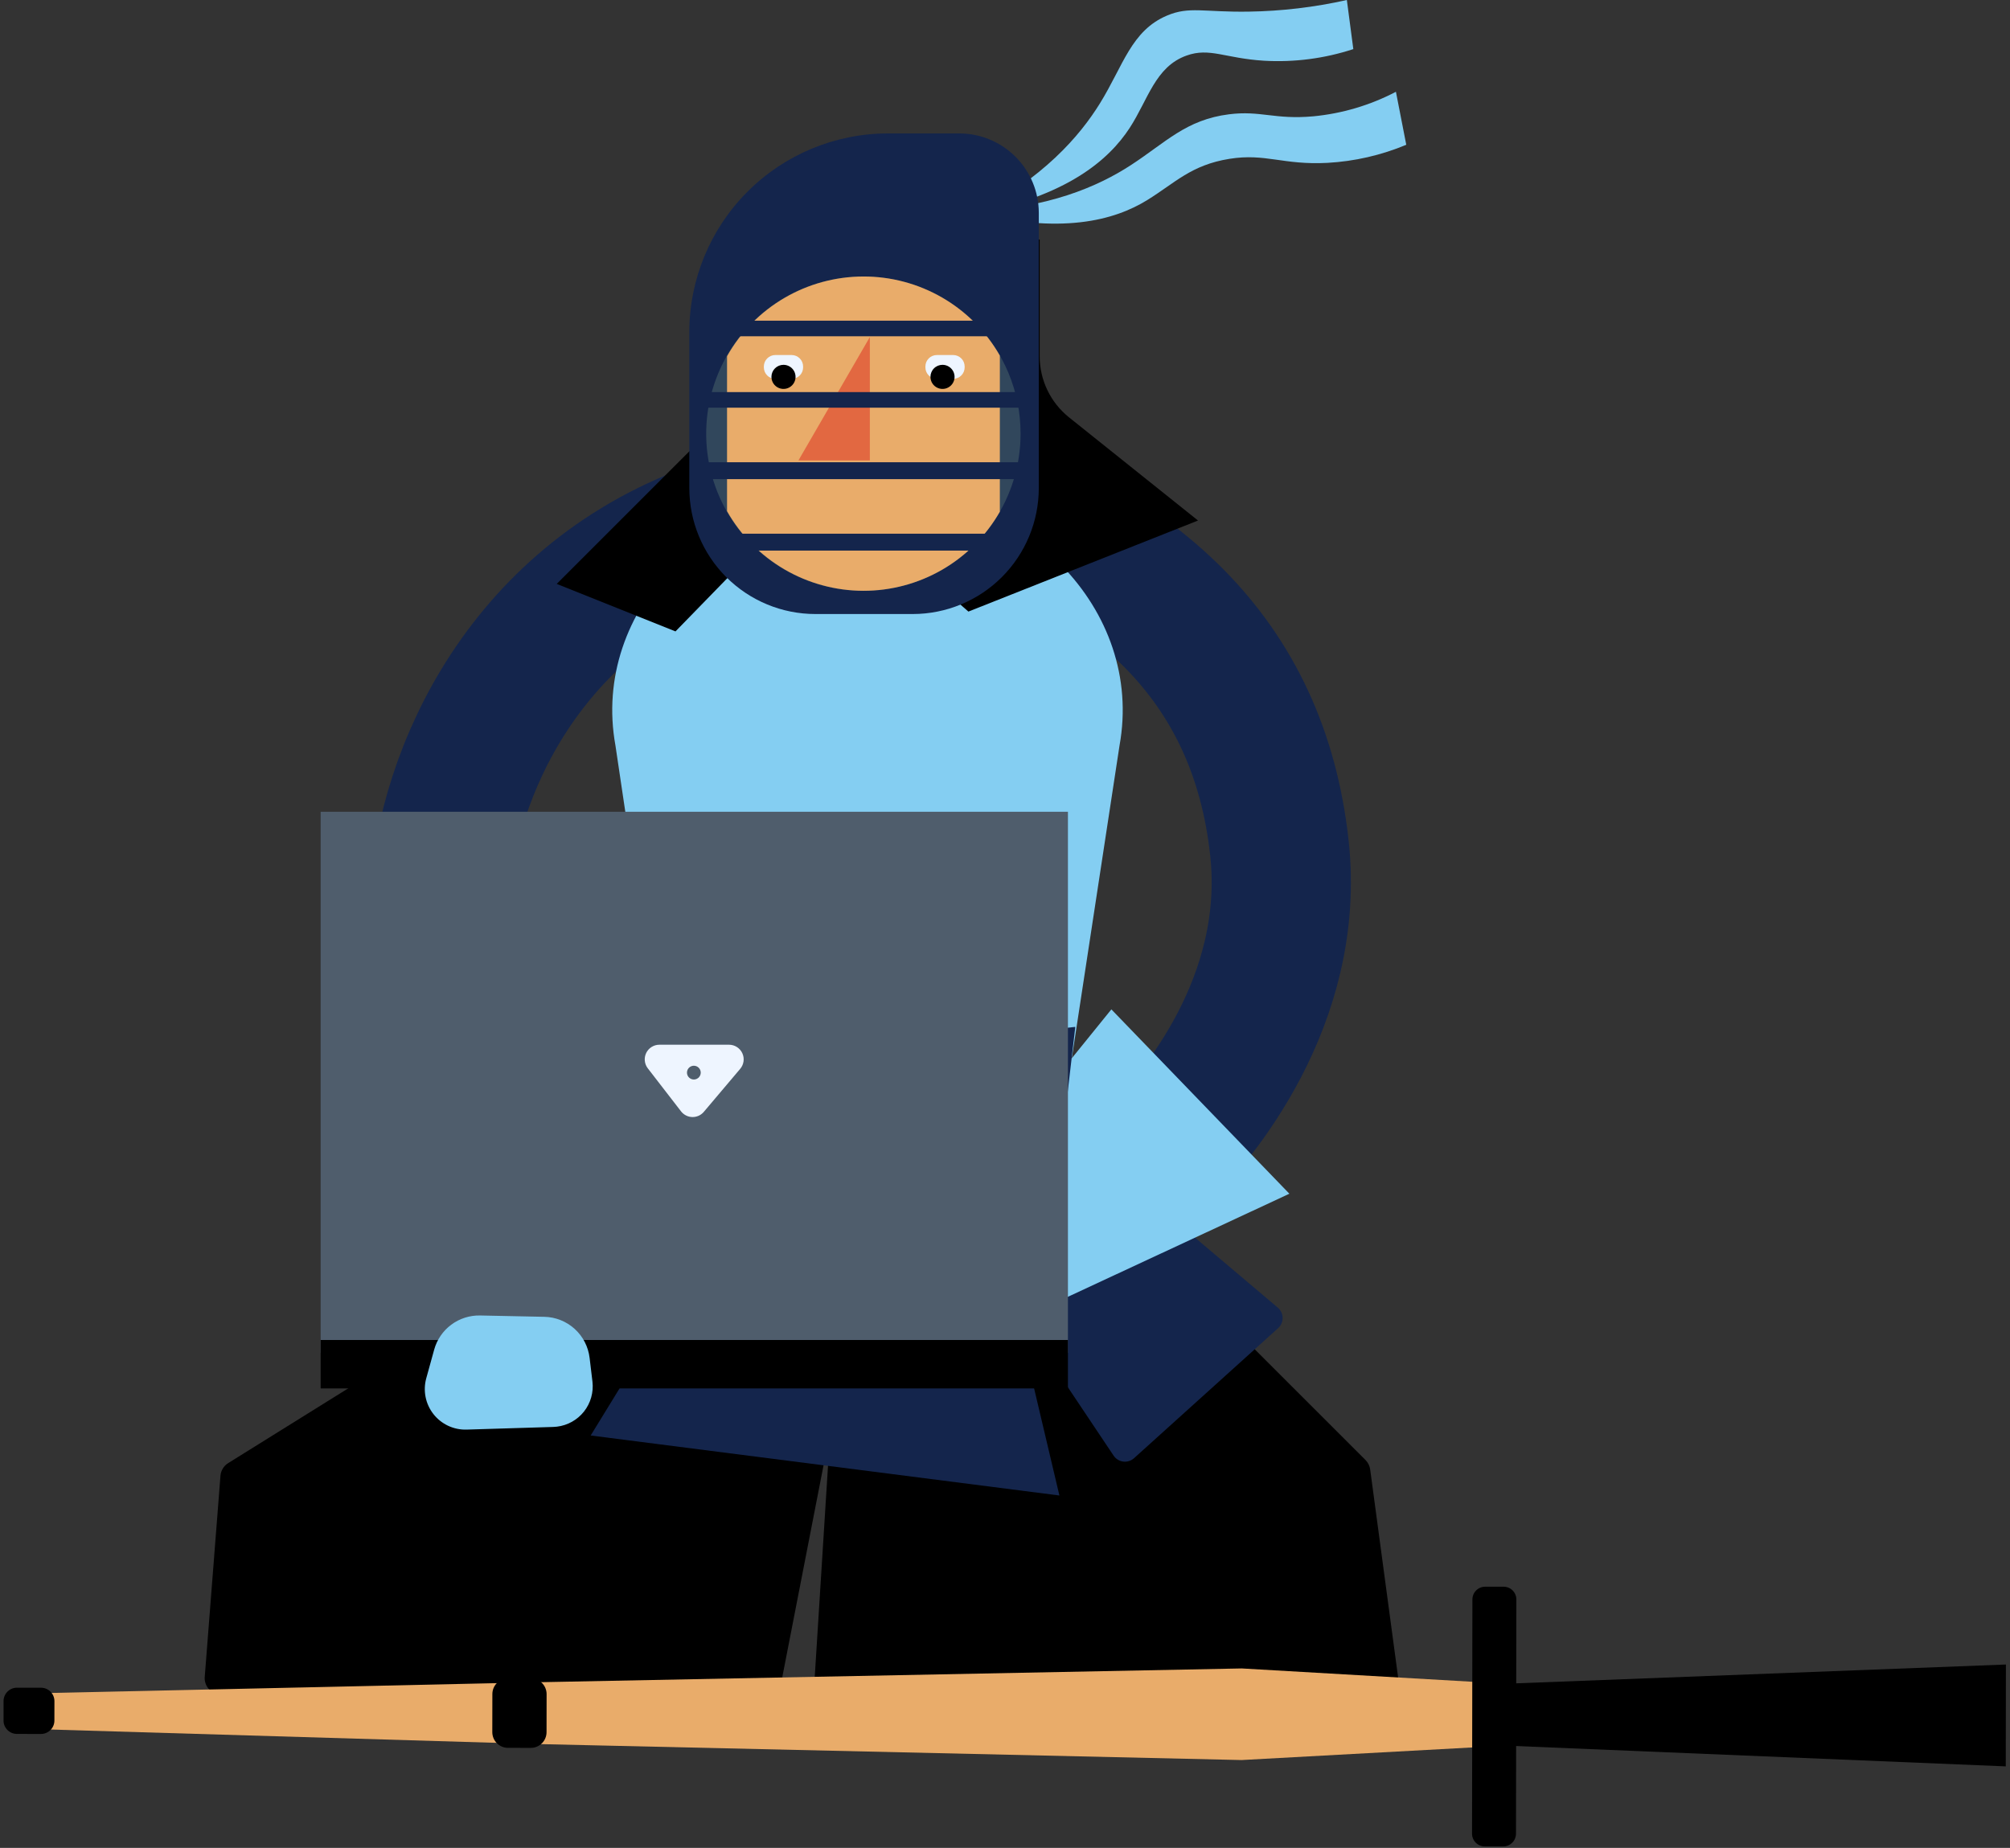 <svg width="174" height="160" viewBox="0 0 174 160" fill="none" xmlns="http://www.w3.org/2000/svg">
<rect x="0" y="0" width="174" height="160" fill="#333333" stroke="none"/>
<path d="M17.724 145.195L19.085 127.778C19.102 127.557 19.172 127.343 19.287 127.154C19.402 126.965 19.559 126.805 19.747 126.688L60.919 101.043C61.088 100.938 61.277 100.87 61.473 100.843L72.183 99.362C72.555 99.312 72.931 99.411 73.23 99.637C73.529 99.864 73.726 100.2 73.777 100.571C73.785 100.624 73.789 100.678 73.79 100.732L74.057 112.492C74.06 112.594 74.051 112.695 74.032 112.795L67.537 146.157C67.474 146.483 67.298 146.775 67.04 146.984C66.783 147.194 66.461 147.306 66.129 147.302L19.115 146.721C18.74 146.716 18.383 146.562 18.121 146.294C17.859 146.025 17.715 145.664 17.719 145.289C17.719 145.258 17.719 145.227 17.723 145.196" fill="black"/>
<path d="M70.472 146.109L73.368 100.064C73.39 99.724 73.534 99.403 73.773 99.16C74.013 98.917 74.332 98.769 74.671 98.742L88.751 97.659C88.955 97.644 89.159 97.672 89.351 97.743C89.542 97.814 89.716 97.925 89.86 98.07L118.21 126.419C118.429 126.639 118.57 126.924 118.612 127.232L121.095 145.721C121.145 146.093 121.045 146.469 120.817 146.767C120.59 147.066 120.254 147.261 119.882 147.312C119.822 147.32 119.762 147.324 119.702 147.324L71.893 147.613C71.518 147.615 71.157 147.468 70.89 147.204C70.623 146.941 70.472 146.582 70.469 146.207C70.469 146.174 70.469 146.141 70.472 146.109Z" fill="black"/>
<path d="M110.647 114.996L98.172 126.257C97.939 126.467 97.634 126.575 97.322 126.559C97.01 126.543 96.717 126.404 96.507 126.172C96.469 126.13 96.434 126.085 96.402 126.038L78.94 99.928C78.839 99.775 78.774 99.602 78.751 99.42C78.729 99.239 78.748 99.055 78.809 98.882C78.87 98.71 78.969 98.553 79.101 98.426C79.232 98.299 79.391 98.204 79.565 98.148L88.578 95.307C88.768 95.248 88.969 95.237 89.165 95.276C89.36 95.315 89.542 95.403 89.694 95.532L110.615 113.221C110.854 113.423 111.003 113.711 111.029 114.023C111.056 114.334 110.958 114.644 110.756 114.883C110.722 114.923 110.685 114.961 110.647 114.996Z" fill="#14254C"/>
<path d="M46.252 122.202L37.176 115.993C37.022 115.887 36.894 115.745 36.805 115.58C36.716 115.415 36.668 115.231 36.664 115.043C36.66 114.856 36.702 114.67 36.784 114.501C36.866 114.333 36.987 114.186 37.138 114.074L59.012 97.807C59.191 97.675 59.404 97.596 59.626 97.579C59.848 97.563 60.07 97.609 60.266 97.713L67.75 101.669C68.026 101.816 68.233 102.066 68.326 102.364C68.418 102.663 68.387 102.987 68.242 103.263C68.178 103.383 68.094 103.491 67.994 103.583L47.715 122.101C47.519 122.28 47.267 122.387 47.001 122.405C46.736 122.424 46.472 122.352 46.252 122.202Z" fill="#14254C"/>
<path d="M51.133 124.293L65.462 100.923L83.681 99.761C83.959 99.744 84.234 99.825 84.457 99.99C84.681 100.156 84.839 100.395 84.903 100.666L91.71 129.488L51.133 124.293Z" fill="#14254C"/>
<path d="M80.883 41.962C98.187 47.345 108.97 56.983 110.757 73.442C112.209 86.796 103.388 96.818 100.795 99.507" stroke="#14254C" stroke-width="12.053" stroke-miterlimit="10" stroke-linecap="round"/>
<path d="M81.516 105.55L96.208 87.397L111.618 103.36L87.138 114.755L81.516 105.55Z" fill="#84CEF2"/>
<path d="M82.033 108.037L79.426 103.047C78.863 102.084 78.078 101.27 77.135 100.675C76.193 100.079 75.121 99.718 74.01 99.623L66.334 98.775C65.331 98.665 64.655 99.469 65.101 100.24L65.504 100.935C65.663 101.196 65.903 101.397 66.187 101.508L82.033 108.037Z" fill="#84CEF2"/>
<path d="M61.852 110.111L62.022 103.282C62.072 101.267 64.416 100.004 66.796 100.707L80.331 104.707L78.725 113.631L66.001 113.6C63.743 113.594 61.809 111.965 61.852 110.111Z" fill="#84CEF2"/>
<path d="M67.418 44.438C48.584 48.248 40.192 63.081 38.349 74.694C35.806 90.733 40.124 106.942 46.651 115.212" stroke="#14254C" stroke-width="12.053" stroke-miterlimit="10" stroke-linecap="round"/>
<path d="M91.03 103.116L59.503 106.418L53.278 64.554C51.149 52.802 61.514 42.166 75.096 42.166C88.678 42.166 99.043 52.802 96.914 64.554L91.03 103.116Z" fill="#84CEF2"/>
<path d="M56.102 92.799L93.086 88.914L91.557 102.01C91.077 106.119 89.125 109.915 86.061 112.695C82.998 115.476 79.032 117.053 74.896 117.134C70.76 117.215 66.734 115.796 63.564 113.138C60.394 110.481 58.294 106.765 57.652 102.678L56.102 92.799Z" fill="#14254C"/>
<path d="M60.189 38.564L48.195 50.558L58.475 54.671L71.155 41.648V25.198H60.189V38.564Z" fill="black"/>
<path d="M67.383 38.559L83.832 52.953L103.709 45.07L92.541 36.136C91.749 35.502 91.109 34.697 90.67 33.782C90.23 32.867 90.002 31.865 90.002 30.85V20.738H67.384L67.383 38.559Z" fill="black"/>
<path fill-rule="evenodd" clip-rule="evenodd" d="M84.305 18.526C90.327 15.421 93.456 11.795 95.216 8.953C97.249 5.667 97.928 2.653 101.037 1.343C102.961 0.532 104.179 1.065 108.088 1.007C110.95 0.965 113.8 0.627 116.593 0L117.153 4.251C114.665 5.067 112.045 5.409 109.431 5.259C106.04 5.049 104.723 4.093 102.716 4.811C100 5.782 99.398 8.613 97.792 11.078C95.974 13.864 92.332 17.007 84.305 18.524" fill="#84CEF2"/>
<path fill-rule="evenodd" clip-rule="evenodd" d="M83.938 18.318C90.708 18.075 95.088 16.125 97.887 14.303C100.921 12.332 102.663 10.366 106.394 9.896C109.125 9.552 110.341 10.371 113.677 10.073C116.18 9.835 118.613 9.113 120.841 7.947L121.736 12.536C119.566 13.443 117.257 13.972 114.909 14.102C111.06 14.303 109.551 13.253 106.435 13.752C103.115 14.283 101.735 15.827 99.311 17.325C96.481 19.072 91.845 20.364 83.938 18.318Z" fill="#84CEF2"/>
<path fill-rule="evenodd" clip-rule="evenodd" d="M83.065 11.553H76.879C72.316 11.553 67.939 13.366 64.712 16.593C61.485 19.82 59.672 24.197 59.672 28.761V42.252C59.672 45.147 60.822 47.923 62.869 49.969C64.916 52.016 67.692 53.166 70.586 53.166H79.012C81.906 53.166 84.682 52.016 86.729 49.969C88.776 47.923 89.926 45.147 89.926 42.252V18.414C89.919 16.596 89.194 14.855 87.908 13.57C86.623 12.285 84.882 11.561 83.065 11.553Z" fill="#14254C"/>
<path fill-rule="evenodd" clip-rule="evenodd" d="M88.349 37.551C88.349 40.242 87.551 42.873 86.056 45.111C84.561 47.349 82.436 49.093 79.949 50.123C77.463 51.153 74.726 51.422 72.087 50.898C69.447 50.373 67.022 49.077 65.119 47.174C63.216 45.27 61.92 42.846 61.394 40.206C60.869 37.567 61.139 34.831 62.168 32.344C63.198 29.857 64.942 27.732 67.18 26.236C69.418 24.741 72.049 23.943 74.74 23.942C76.524 23.939 78.291 24.287 79.94 24.967C81.589 25.647 83.089 26.645 84.352 27.904C85.616 29.163 86.619 30.658 87.305 32.305C87.99 33.952 88.345 35.718 88.348 37.502V37.551" fill="#31475C"/>
<path fill-rule="evenodd" clip-rule="evenodd" d="M86.555 30.916C86.555 30.868 86.55 30.825 86.549 30.779C85.358 28.697 83.638 26.967 81.561 25.766C79.485 24.565 77.128 23.935 74.73 23.941C72.331 23.946 69.977 24.587 67.906 25.797C65.835 27.008 64.123 28.746 62.942 30.834C62.942 30.861 62.938 30.888 62.938 30.916V44.259C64.119 46.347 65.833 48.086 67.904 49.297C69.976 50.508 72.332 51.149 74.731 51.154C77.131 51.159 79.489 50.528 81.566 49.326C83.642 48.123 85.364 46.392 86.554 44.308L86.555 30.916Z" fill="#E9AC6A"/>
<path fill-rule="evenodd" clip-rule="evenodd" d="M69.117 39.869H75.301V29.183L69.117 39.869Z" fill="#E26841"/>
<path d="M89.362 27.767H61.133V29.116H89.362V27.767Z" fill="#14254C"/>
<path d="M89.362 33.95H61.133V35.3H89.362V33.95Z" fill="#14254C"/>
<path d="M87.676 46.211H61.133V47.673H87.676V46.211Z" fill="#14254C"/>
<path d="M89.362 40.024H61.133V41.487H89.362V40.024Z" fill="#14254C"/>
<path d="M81.102 30.741H82.514C82.777 30.741 83.03 30.846 83.216 31.032C83.402 31.218 83.507 31.47 83.507 31.734V31.81C83.507 31.94 83.481 32.069 83.431 32.19C83.381 32.31 83.308 32.419 83.216 32.511C83.124 32.603 83.014 32.677 82.894 32.726C82.773 32.776 82.644 32.802 82.514 32.802H81.102C80.839 32.802 80.586 32.697 80.4 32.511C80.214 32.325 80.109 32.073 80.109 31.81V31.734C80.109 31.47 80.214 31.218 80.4 31.032C80.586 30.846 80.839 30.741 81.102 30.741Z" fill="#EEF5FF"/>
<path d="M67.118 30.741H68.53C68.793 30.741 69.045 30.846 69.231 31.032C69.418 31.218 69.522 31.47 69.522 31.734V31.81C69.522 31.94 69.496 32.069 69.447 32.19C69.397 32.31 69.324 32.419 69.231 32.511C69.139 32.603 69.03 32.677 68.909 32.726C68.789 32.776 68.66 32.802 68.53 32.802H67.118C66.854 32.802 66.602 32.697 66.416 32.511C66.23 32.325 66.125 32.073 66.125 31.81V31.734C66.125 31.47 66.23 31.218 66.416 31.032C66.602 30.846 66.854 30.741 67.118 30.741Z" fill="#EEF5FF"/>
<path d="M81.591 31.588C81.797 31.588 81.999 31.649 82.171 31.764C82.342 31.878 82.476 32.041 82.555 32.232C82.634 32.423 82.655 32.633 82.614 32.835C82.574 33.038 82.475 33.224 82.329 33.37C82.183 33.516 81.997 33.615 81.794 33.656C81.592 33.696 81.382 33.675 81.191 33.596C81.001 33.517 80.837 33.383 80.723 33.212C80.608 33.04 80.547 32.838 80.547 32.632C80.547 32.355 80.657 32.089 80.853 31.894C81.048 31.698 81.314 31.588 81.591 31.588Z" fill="black"/>
<path d="M67.825 31.588C68.032 31.588 68.233 31.649 68.405 31.764C68.577 31.878 68.71 32.041 68.79 32.232C68.868 32.423 68.889 32.633 68.849 32.835C68.809 33.038 68.709 33.224 68.563 33.37C68.417 33.516 68.231 33.615 68.029 33.656C67.826 33.696 67.616 33.675 67.426 33.596C67.235 33.517 67.072 33.383 66.957 33.212C66.843 33.04 66.781 32.838 66.781 32.632C66.781 32.355 66.891 32.089 67.087 31.894C67.283 31.698 67.548 31.588 67.825 31.588Z" fill="black"/>
<path d="M92.448 70.287H27.758V117.132H92.448V70.287Z" fill="#4F5D6C"/>
<path d="M92.448 116.024H27.758V120.218H92.448V116.024Z" fill="black"/>
<path d="M58.955 96.226L56.077 92.501C55.932 92.314 55.843 92.089 55.819 91.853C55.795 91.618 55.838 91.38 55.942 91.167C56.047 90.954 56.209 90.775 56.41 90.65C56.611 90.525 56.844 90.458 57.081 90.458H63.109C63.351 90.458 63.588 90.527 63.792 90.657C63.996 90.787 64.158 90.972 64.26 91.192C64.362 91.411 64.399 91.655 64.367 91.895C64.334 92.135 64.234 92.36 64.078 92.545L60.928 96.27C60.821 96.397 60.689 96.502 60.541 96.579C60.393 96.655 60.232 96.701 60.066 96.716C59.9 96.73 59.733 96.711 59.575 96.66C59.416 96.61 59.269 96.528 59.142 96.421C59.073 96.363 59.01 96.298 58.955 96.226Z" fill="#EEF5FF"/>
<path d="M59.594 93.24C59.501 93.119 59.457 92.967 59.472 92.815C59.487 92.663 59.559 92.523 59.675 92.423C59.791 92.323 59.94 92.271 60.093 92.278C60.245 92.285 60.389 92.35 60.495 92.461C60.601 92.571 60.66 92.718 60.661 92.87C60.662 93.023 60.604 93.17 60.5 93.282C60.395 93.393 60.252 93.46 60.099 93.469C59.947 93.478 59.797 93.428 59.68 93.329C59.648 93.302 59.62 93.272 59.594 93.24Z" fill="#4F5D6C"/>
<path d="M47.907 123.553L40.392 123.783C39.842 123.8 39.296 123.687 38.798 123.454C38.3 123.222 37.864 122.875 37.524 122.443C37.184 122.01 36.95 121.504 36.842 120.965C36.734 120.426 36.754 119.869 36.9 119.339L37.585 116.86C37.824 115.995 38.344 115.235 39.064 114.7C39.783 114.164 40.66 113.884 41.557 113.902L47.119 114.017C48.092 114.037 49.024 114.408 49.745 115.061C50.466 115.715 50.926 116.607 51.041 117.573L51.287 119.632C51.395 120.556 51.132 121.486 50.556 122.217C49.98 122.947 49.136 123.419 48.212 123.529C48.111 123.541 48.009 123.549 47.907 123.552" fill="#84CEF2"/>
<path d="M130.533 145.795L107.493 144.463L46.233 145.664L1.911 146.64C1.513 146.646 1.133 146.808 0.853 147.091C0.573 147.374 0.416 147.755 0.414 148.153C0.412 148.551 0.567 148.934 0.844 149.219C1.122 149.504 1.5 149.669 1.898 149.679L46.223 151.003L107.48 152.395L130.525 151.135L130.533 145.795Z" fill="#E9AC6A"/>
<path d="M42.617 149.975L42.623 146.679C42.623 146.318 42.768 145.973 43.023 145.718C43.279 145.463 43.626 145.321 43.986 145.321L45.96 145.325C46.32 145.326 46.666 145.47 46.921 145.726C47.175 145.981 47.318 146.328 47.318 146.689L47.313 149.984C47.312 150.345 47.167 150.691 46.912 150.945C46.656 151.2 46.31 151.343 45.949 151.342L43.976 151.339C43.615 151.338 43.269 151.194 43.014 150.938C42.76 150.683 42.617 150.336 42.617 149.975Z" fill="black"/>
<path d="M0.307 148.97V147.289C0.307 147.136 0.338 146.985 0.396 146.845C0.455 146.704 0.54 146.576 0.648 146.469C0.756 146.361 0.884 146.276 1.025 146.218C1.166 146.159 1.317 146.13 1.47 146.13L3.553 146.133C3.705 146.134 3.856 146.164 3.997 146.222C4.138 146.281 4.266 146.366 4.373 146.474C4.481 146.582 4.566 146.71 4.624 146.851C4.682 146.992 4.712 147.143 4.712 147.295L4.709 148.977C4.709 149.13 4.679 149.281 4.62 149.421C4.562 149.562 4.476 149.69 4.368 149.797C4.26 149.905 4.132 149.99 3.991 150.048C3.85 150.106 3.7 150.136 3.547 150.136L1.464 150.133C1.311 150.133 1.16 150.102 1.02 150.044C0.879 149.985 0.751 149.9 0.643 149.792C0.536 149.684 0.45 149.556 0.392 149.415C0.334 149.274 0.304 149.123 0.305 148.97" fill="black"/>
<path d="M173.633 152.943L173.646 144.123L130.399 145.785L130.391 151.147L173.633 152.943Z" fill="black"/>
<path d="M127.43 158.769L127.462 138.488C127.462 138.343 127.49 138.2 127.546 138.066C127.602 137.932 127.683 137.811 127.786 137.709C127.889 137.606 128.01 137.525 128.144 137.47C128.278 137.415 128.422 137.386 128.567 137.387H130.166C130.458 137.387 130.739 137.504 130.945 137.711C131.152 137.919 131.268 138.199 131.267 138.492L131.235 158.772C131.235 158.917 131.206 159.061 131.151 159.195C131.095 159.328 131.014 159.45 130.911 159.552C130.808 159.654 130.686 159.736 130.553 159.791C130.419 159.846 130.275 159.874 130.13 159.874H128.531C128.239 159.873 127.958 159.757 127.752 159.549C127.545 159.342 127.429 159.062 127.43 158.769Z" fill="black"/>
</svg>

